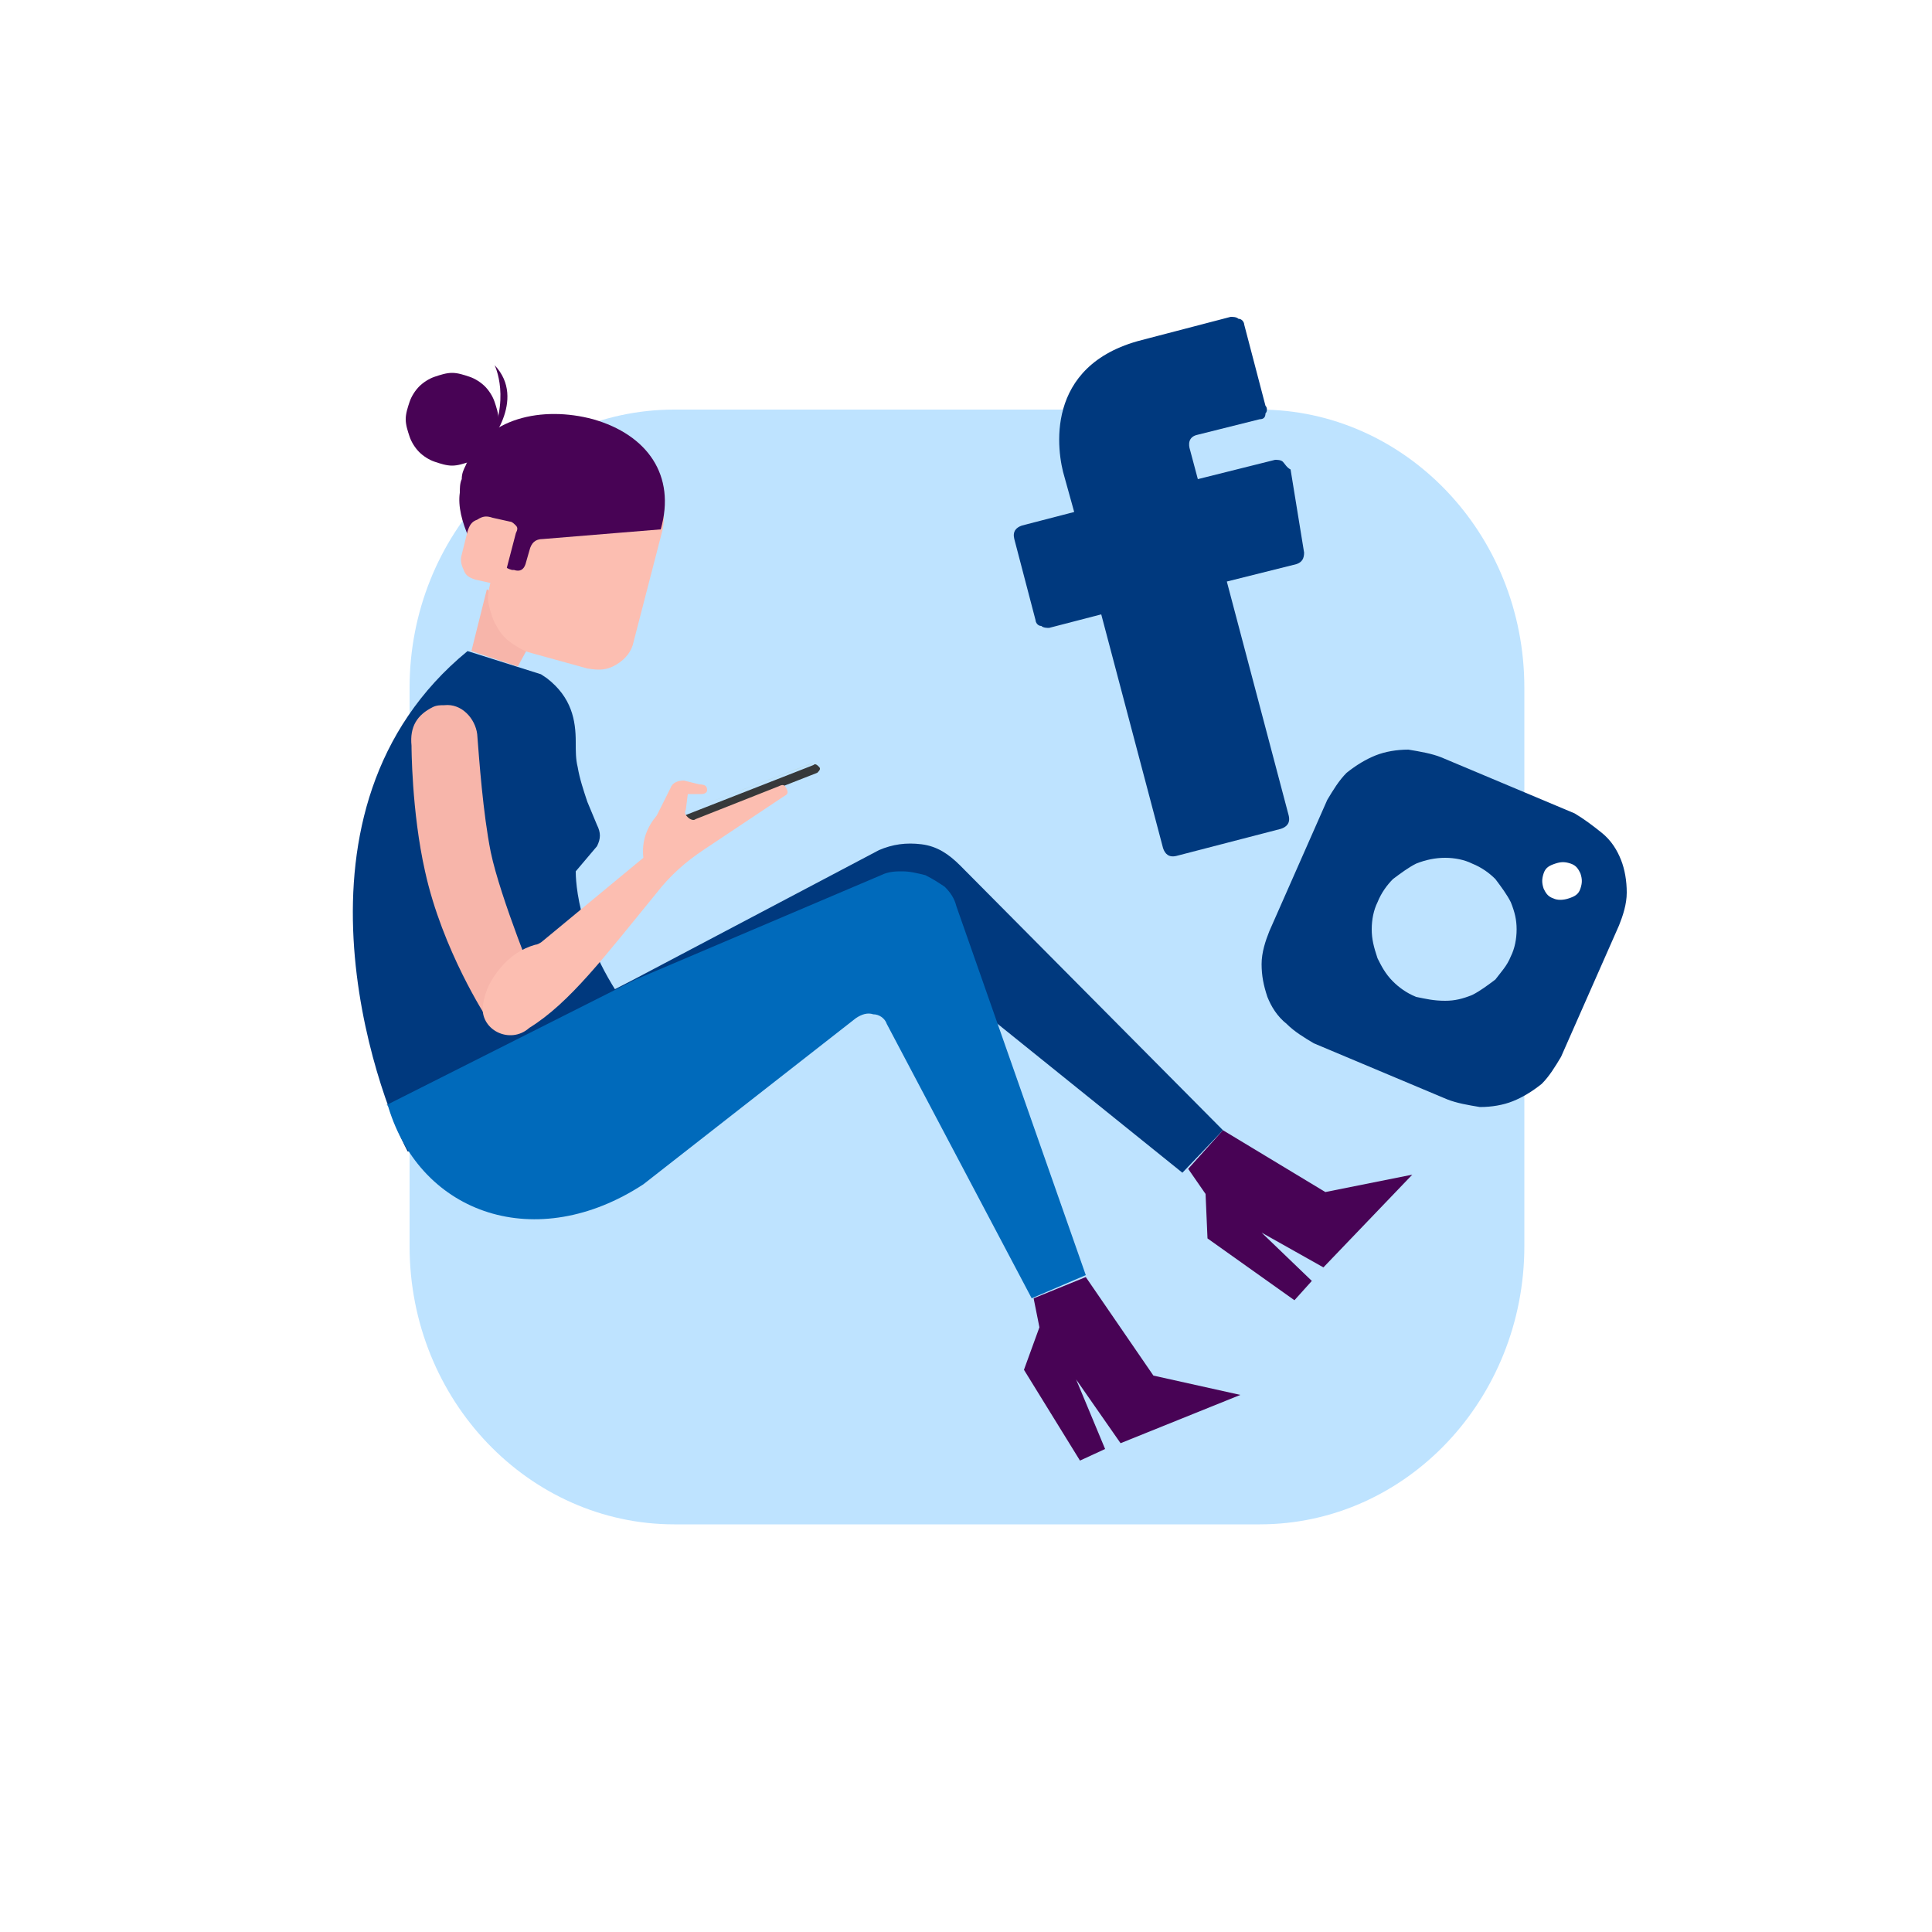 <svg xmlns="http://www.w3.org/2000/svg" xmlns:xlink="http://www.w3.org/1999/xlink" id="Ebene_1" x="0px" y="0px" viewBox="0 0 100 100" style="enable-background:new 0 0 100 100;" xml:space="preserve"><style type="text/css">	.st0{fill-rule:evenodd;clip-rule:evenodd;fill:#BEE3FF;}	.st1{fill-rule:evenodd;clip-rule:evenodd;fill:#BADBE8;}	.st2{fill-rule:evenodd;clip-rule:evenodd;fill:#00397E;}	.st3{fill-rule:evenodd;clip-rule:evenodd;fill:#006ABB;}	.st4{fill-rule:evenodd;clip-rule:evenodd;fill:#480355;}	.st5{fill-rule:evenodd;clip-rule:evenodd;fill:#F7B5AA;}	.st6{fill-rule:evenodd;clip-rule:evenodd;fill:#FCBEB1;}	.st7{fill-rule:evenodd;clip-rule:evenodd;fill:#37393A;}</style><path class="st0" d="M78.9,35.6c0-8-6.2-14.4-13.7-14.4H34.9c-7.6,0-13.7,6.5-13.7,14.4v28.9c0,8,6.2,14.4,13.7,14.4h30.3 c7.6,0,13.7-6.5,13.7-14.4V35.6L78.9,35.6L78.9,35.6z"></path><g>	<path class="st1" d="M35.2,42.1l6.8-2.6c0,0,0,0,0.1,0l0,0c0,0,0,0,0,0L35.2,42.1C35.2,42.2,35.2,42.2,35.2,42.1L35.2,42.1  C35.1,42.1,35.2,42.1,35.2,42.1L35.2,42.1z"></path>	<path class="st2" d="M24.2,33.7C24.2,33.7,24.2,33.7,24.2,33.7l3.8,1.2l0.3,0.2c1.3,1,1.5,2.2,1.5,3.3c0,0.5,0,0.9,0.1,1.3  c0.1,0.6,0.3,1.2,0.5,1.8l0.5,1.2c0.2,0.4,0.2,0.7,0,1.1l-1.1,1.3c0,0,0,0,0,0c0,0.3,0,4,3.5,8.1c0,0,0,0.1,0,0.1l-12.1,6.3  c0,0,0,0-0.1,0C19.5,56.6,14.2,41.9,24.2,33.7L24.2,33.7z"></path>	<path class="st2" d="M32.8,50.7L45.5,44c0.7-0.3,1.4-0.4,2.2-0.3c0.8,0.1,1.4,0.5,2,1.1l13.6,13.7l-2.1,2.2L46.8,49.1l-24.5,7  L32.8,50.7L32.8,50.7L32.8,50.7z"></path>	<path class="st3" d="M32.9,50.7l12.7-5.4c0.4-0.2,0.8-0.2,1.1-0.2c0.4,0,0.8,0.1,1.2,0.2c0.4,0.2,0.7,0.4,1,0.6  c0.3,0.3,0.5,0.6,0.6,1l6.7,19.1l-2.8,1.2L45.9,53c-0.1-0.3-0.4-0.5-0.7-0.5c-0.3-0.1-0.6,0-0.9,0.2l-11,8.6  c-5.5,3.6-11.5,1.6-13.2-4c0,0,0-0.1-0.1-0.1L32.9,50.7L32.9,50.7L32.9,50.7z"></path>	<path class="st4" d="M63.3,58.5l5.3,3.2l4.5-0.9l-4.6,4.8l-3.2-1.8l2.6,2.5l-0.9,1l-4.5-3.2l-0.1-2.3l-0.9-1.3L63.3,58.5L63.3,58.5  L63.3,58.5L63.3,58.5z M56.2,66.1l3.5,5.1l4.5,1L58,74.7l-2.3-3.3l1.5,3.6l-1.3,0.6L53,70.9l0.8-2.2l-0.3-1.5L56.2,66.1L56.2,66.1  L56.2,66.1L56.2,66.1z"></path>	<g>		<path class="st2" d="M66.4,23.9c-0.1-0.1-0.3-0.1-0.4-0.1l-4,1l-0.4-1.5c-0.1-0.3-0.1-0.7,0.4-0.8l3.2-0.8c0.2,0,0.3-0.1,0.3-0.3   c0.1-0.1,0.1-0.3,0-0.4l-1.1-4.2c0-0.1-0.1-0.3-0.3-0.3c-0.1-0.1-0.3-0.1-0.4-0.1l-4.6,1.2c-5.1,1.3-4.4,5.8-4,7.1l0.5,1.8   l-2.7,0.7c-0.3,0.1-0.5,0.3-0.4,0.7l1.1,4.2c0,0.1,0.1,0.3,0.3,0.3c0.1,0.1,0.3,0.1,0.4,0.1l2.7-0.7l3.2,12.1   c0.1,0.3,0.3,0.5,0.7,0.4l5.4-1.4c0.3-0.1,0.5-0.3,0.4-0.7l-3.2-12.1l3.6-0.9c0.3-0.1,0.4-0.3,0.4-0.6l-0.7-4.3   C66.6,24.2,66.5,24,66.4,23.9L66.4,23.9z"></path>		<g>			<path class="st2" d="M80.4,46.5c-0.3-0.1-0.4-0.3-0.5-0.5c-0.1-0.3-0.1-0.5,0-0.8c0.1-0.3,0.3-0.4,0.6-0.5c0.3-0.1,0.5-0.1,0.8,0    c0.3,0.1,0.4,0.3,0.5,0.5c0.1,0.3,0.1,0.5,0,0.8c-0.1,0.3-0.3,0.4-0.6,0.5C80.9,46.6,80.6,46.6,80.4,46.5L80.4,46.5z M73.3,51.6    c-0.5-0.2-0.9-0.5-1.2-0.8c-0.4-0.4-0.6-0.8-0.8-1.2C71.1,49,71,48.6,71,48.1c0-0.5,0.1-1,0.3-1.4c0.2-0.5,0.5-0.9,0.8-1.2    c0.4-0.3,0.8-0.6,1.2-0.8c0.5-0.2,1-0.3,1.5-0.3c0.5,0,1,0.1,1.4,0.3c0.5,0.2,0.9,0.5,1.2,0.8c0.3,0.4,0.6,0.8,0.8,1.2    c0.2,0.5,0.3,0.9,0.3,1.4c0,0.5-0.1,1-0.3,1.4c-0.2,0.5-0.5,0.8-0.8,1.2c-0.4,0.3-0.8,0.6-1.2,0.8c-0.5,0.2-0.9,0.3-1.4,0.3    C74.2,51.8,73.8,51.7,73.3,51.6L73.3,51.6z M81.5,42.1l-6.9-2.9c-0.5-0.2-1.1-0.3-1.7-0.4c-0.6,0-1.2,0.1-1.7,0.3    c-0.5,0.2-1,0.5-1.5,0.9c-0.4,0.4-0.7,0.9-1,1.4l-3,6.8c-0.2,0.5-0.4,1.1-0.4,1.7c0,0.6,0.1,1.1,0.3,1.7c0.2,0.5,0.5,1,1,1.4    c0.4,0.4,0.9,0.7,1.4,1l6.9,2.9c0.5,0.2,1.1,0.3,1.7,0.4c0.6,0,1.2-0.1,1.7-0.3s1-0.5,1.5-0.9c0.4-0.4,0.7-0.9,1-1.4l3-6.8    c0.2-0.5,0.4-1.1,0.4-1.7c0-0.6-0.1-1.2-0.3-1.7c-0.2-0.5-0.5-1-1-1.4S82,42.4,81.5,42.1L81.5,42.1L81.5,42.1L81.5,42.1z"></path>		</g>	</g>	<polygon class="st5" points="25.2,30.5 24.4,33.7 26.8,34.5 28,32.3  "></polygon>	<path class="st6" d="M29.6,24.1l3.3,0.9c0.5,0.1,0.9,0.4,1.2,0.9c0.3,0.5,0.3,1,0.2,1.5l-1.5,5.8c-0.1,0.5-0.4,0.9-0.9,1.2  c-0.5,0.3-0.9,0.3-1.5,0.2l-2.9-0.8c-0.4-0.1-0.7-0.3-1-0.5s-0.6-0.5-0.8-0.9c-0.2-0.3-0.3-0.7-0.4-1.1c-0.1-0.4,0-0.8,0.1-1.2  l1.1-4.1c0.1-0.3,0.2-0.6,0.5-0.9c0.2-0.3,0.5-0.5,0.8-0.7c0.3-0.2,0.6-0.3,1-0.3C28.9,23.9,29.2,24,29.6,24.1L29.6,24.1L29.6,24.1  L29.6,24.1z"></path>	<path class="st4" d="M34.2,27.4c0.8-2.8-0.7-4.9-3.5-5.7c-2.6-0.7-5.6-0.1-6.6,2.4c-0.1,0.2-0.2,0.4-0.2,0.7  c-0.1,0.2-0.1,0.5-0.1,0.7c-0.1,0.7,0.1,1.5,0.5,2.4l1.6,0.1l0.4,0l-0.2,0.9c-0.1,0.3,0,0.5,0.4,0.6l0.1,0c0.3,0.1,0.5,0,0.6-0.3  l0.2-0.7c0.1-0.4,0.3-0.6,0.7-0.6L34.2,27.4L34.2,27.4L34.2,27.4z"></path>	<path class="st6" d="M25.5,26.8l0.9,0.2c0.1,0,0.2,0.1,0.3,0.2c0.1,0.1,0.1,0.2,0,0.4l-0.6,2.3c-0.1,0.3-0.3,0.4-0.6,0.3l-0.9-0.2  c-0.3-0.1-0.5-0.2-0.6-0.5c-0.1-0.2-0.2-0.5-0.1-0.8l0.3-1.2c0.1-0.3,0.2-0.5,0.5-0.6C25,26.7,25.2,26.7,25.5,26.8L25.5,26.8  L25.5,26.8L25.5,26.8z"></path>	<path class="st4" d="M25.8,21.7c0,0.3-0.1,0.6-0.2,0.9c-0.1,0.3-0.3,0.6-0.5,0.8c-0.2,0.2-0.5,0.4-0.8,0.5  c-0.3,0.1-0.6,0.2-0.9,0.2c-0.3,0-0.6-0.1-0.9-0.2c-0.3-0.1-0.6-0.3-0.8-0.5c-0.2-0.2-0.4-0.5-0.5-0.8c-0.1-0.3-0.2-0.6-0.2-0.9  c0-0.3,0.1-0.6,0.2-0.9c0.1-0.3,0.3-0.6,0.5-0.8c0.2-0.2,0.5-0.4,0.8-0.5c0.3-0.1,0.6-0.2,0.9-0.2c0.3,0,0.6,0.1,0.9,0.2  c0.3,0.1,0.6,0.3,0.8,0.5c0.2,0.2,0.4,0.5,0.5,0.8C25.7,21.1,25.8,21.4,25.8,21.7L25.8,21.7z"></path>	<path class="st4" d="M25.2,23.1c0,0,2.1-2.4,0.4-4.2C25.6,18.9,26.5,20.7,25.2,23.1L25.2,23.1z"></path>	<path class="st5" d="M27.8,51.1l-2.6,1.6c0,0-2.3-3.5-3.2-7.6c-0.7-3.1-0.7-6.5-0.7-6.5c-0.1-1,0.3-1.6,1.1-2l0,0  c0.2-0.1,0.4-0.1,0.6-0.1c0.9-0.1,1.6,0.7,1.7,1.5c0.1,1.3,0.3,4.1,0.7,6.1C25.9,46.5,27.8,51.1,27.8,51.1z"></path>	<path class="st7" d="M35.2,42.3l6.9-2.7c0.1-0.1,0.2,0,0.3,0.1c0.1,0.1,0,0.2-0.1,0.3l-6.9,2.7c-0.1,0.1-0.2,0-0.3-0.1  C35,42.4,35,42.3,35.2,42.3L35.2,42.3z"></path>	<path class="st6" d="M40.6,41.2c0.2-0.1,0.2-0.2,0.1-0.4c-0.1-0.2-0.2-0.2-0.4-0.1l-4.3,1.7c-0.1,0.1-0.3,0-0.4-0.1  c-0.1-0.1-0.2-0.2-0.1-0.4l0.1-0.8l0.7,0c0.2,0,0.3-0.1,0.3-0.2c0-0.2-0.1-0.3-0.4-0.3l-0.8-0.2c-0.3,0-0.6,0.1-0.7,0.4L34,42.2  c-0.5,0.6-0.8,1.3-0.7,2.2l-5.2,4.3c-0.1,0.1-0.3,0.2-0.4,0.2c-0.7,0.2-1.3,0.6-1.8,1.2c-0.5,0.6-0.8,1.2-0.9,1.9  c-0.2,1.3,1.4,2.1,2.4,1.2l0,0c2.1-1.3,3.9-3.7,6.6-7c0.7-0.9,1.5-1.6,2.4-2.2L40.6,41.2L40.6,41.2L40.6,41.2z"></path></g></svg>